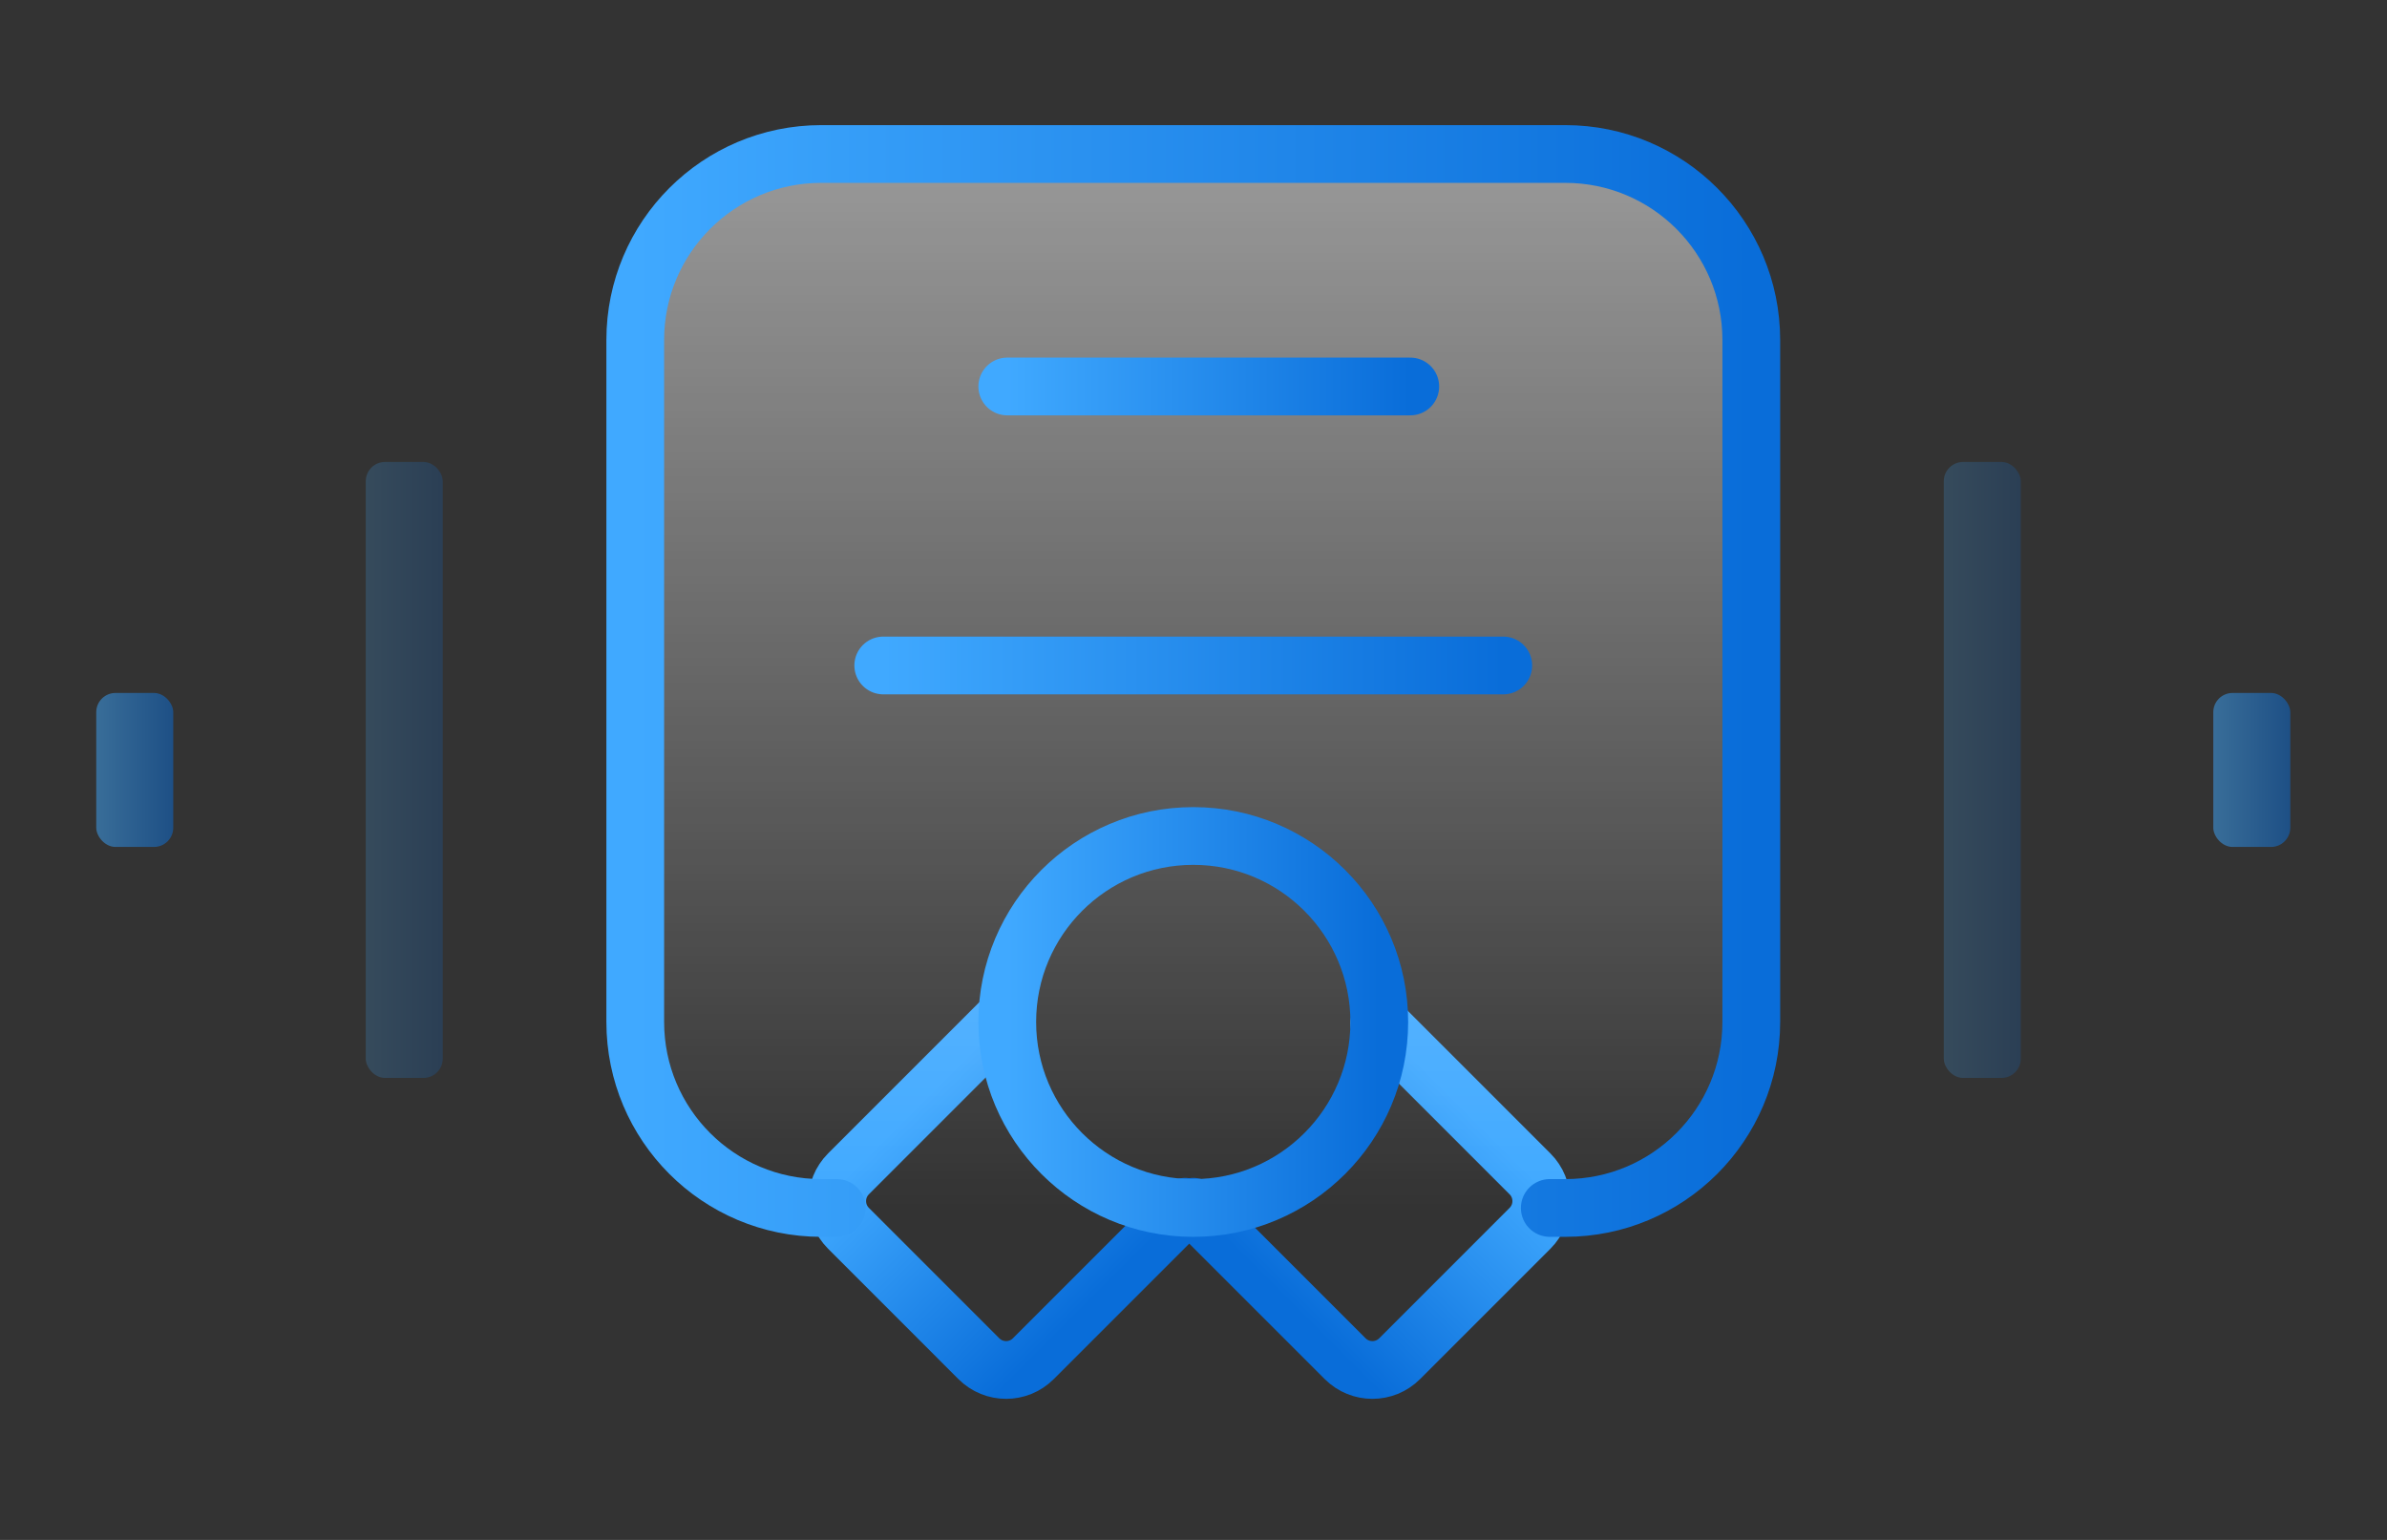 <svg xmlns="http://www.w3.org/2000/svg" width="124" height="80" viewBox="0 0 124 80" fill="none"><rect x="0" y="0" width="124" height="80" fill="#333333" stroke="none"/><rect opacity="0.5" x="5" y="36" width="4" height="8" rx="1" fill="url(#paint0_linear_682_910)"></rect><rect opacity="0.2" x="19" y="24" width="4" height="32" rx="1" fill="url(#paint1_linear_682_910)"></rect><path d="M71.651 53.153L79.481 60.984C80.262 61.765 80.262 63.031 79.481 63.812L72.708 70.586C71.927 71.367 70.66 71.367 69.879 70.586L61.988 62.695" stroke="url(#paint2_linear_682_910)" stroke-width="3" stroke-linecap="round"></path><path d="M51.907 53.153L44.077 60.984C43.296 61.765 43.296 63.031 44.077 63.812L50.85 70.586C51.632 71.367 52.898 71.367 53.679 70.586L61.57 62.695" stroke="url(#paint3_linear_682_910)" stroke-width="3" stroke-linecap="round"></path><path d="M81.313 8H42.663C37.326 8 33 12.326 33 17.663V53.093C33 58.429 37.326 62.755 42.663 62.755H81.313C86.65 62.755 90.976 58.429 90.976 53.093V17.663C90.976 12.326 86.65 8 81.313 8Z" fill="url(#paint4_linear_682_910)" fill-opacity="0.5"></path><path d="M43.468 62.755H42.663C37.326 62.755 33 58.429 33 53.092V17.663C33 12.326 37.326 8 42.663 8H81.313C86.65 8 90.976 12.326 90.976 17.663V53.093C90.976 58.429 86.65 62.755 81.313 62.755H80.508" stroke="url(#paint5_linear_682_910)" stroke-width="3" stroke-linecap="round"></path><path d="M52.325 20.078H73.261" stroke="url(#paint6_linear_682_910)" stroke-width="3" stroke-linecap="round"></path><path d="M45.883 34.572H78.092" stroke="url(#paint7_linear_682_910)" stroke-width="3" stroke-linecap="round"></path><ellipse cx="61.988" cy="53.093" rx="9.663" ry="9.663" stroke="url(#paint8_linear_682_910)" stroke-width="3"></ellipse><rect opacity="0.2" x="100.976" y="24" width="4" height="32" rx="1" fill="url(#paint9_linear_682_910)"></rect><rect opacity="0.5" x="114.976" y="36" width="4" height="8" rx="1" fill="url(#paint10_linear_682_910)"></rect><defs><linearGradient id="paint0_linear_682_910" x1="5" y1="44" x2="9" y2="44" gradientUnits="userSpaceOnUse"><stop stop-color="#40A9FF"></stop><stop offset="1" stop-color="#096DD9"></stop></linearGradient><linearGradient id="paint1_linear_682_910" x1="19" y1="56" x2="23" y2="56" gradientUnits="userSpaceOnUse"><stop stop-color="#40A9FF"></stop><stop offset="1" stop-color="#096DD9"></stop></linearGradient><linearGradient id="paint2_linear_682_910" x1="80.895" y1="62.398" x2="71.293" y2="72" gradientUnits="userSpaceOnUse"><stop stop-color="#40A9FF"></stop><stop offset="1" stop-color="#096DD9"></stop></linearGradient><linearGradient id="paint3_linear_682_910" x1="42.663" y1="62.398" x2="52.265" y2="72" gradientUnits="userSpaceOnUse"><stop stop-color="#40A9FF"></stop><stop offset="1" stop-color="#096DD9"></stop></linearGradient><linearGradient id="paint4_linear_682_910" x1="61.988" y1="8" x2="61.988" y2="62.755" gradientUnits="userSpaceOnUse"><stop stop-color="white"></stop><stop offset="1" stop-color="white" stop-opacity="0"></stop></linearGradient><linearGradient id="paint5_linear_682_910" x1="33" y1="62.755" x2="90.976" y2="62.755" gradientUnits="userSpaceOnUse"><stop stop-color="#40A9FF"></stop><stop offset="1" stop-color="#096DD9"></stop></linearGradient><linearGradient id="paint6_linear_682_910" x1="52.325" y1="21.078" x2="73.261" y2="21.078" gradientUnits="userSpaceOnUse"><stop stop-color="#40A9FF"></stop><stop offset="1" stop-color="#096DD9"></stop></linearGradient><linearGradient id="paint7_linear_682_910" x1="45.883" y1="35.572" x2="78.092" y2="35.572" gradientUnits="userSpaceOnUse"><stop stop-color="#40A9FF"></stop><stop offset="1" stop-color="#096DD9"></stop></linearGradient><linearGradient id="paint8_linear_682_910" x1="52.325" y1="62.755" x2="71.651" y2="62.755" gradientUnits="userSpaceOnUse"><stop stop-color="#40A9FF"></stop><stop offset="1" stop-color="#096DD9"></stop></linearGradient><linearGradient id="paint9_linear_682_910" x1="100.976" y1="56" x2="104.976" y2="56" gradientUnits="userSpaceOnUse"><stop stop-color="#40A9FF"></stop><stop offset="1" stop-color="#096DD9"></stop></linearGradient><linearGradient id="paint10_linear_682_910" x1="114.976" y1="44" x2="118.976" y2="44" gradientUnits="userSpaceOnUse"><stop stop-color="#40A9FF"></stop><stop offset="1" stop-color="#096DD9"></stop></linearGradient></defs></svg>
